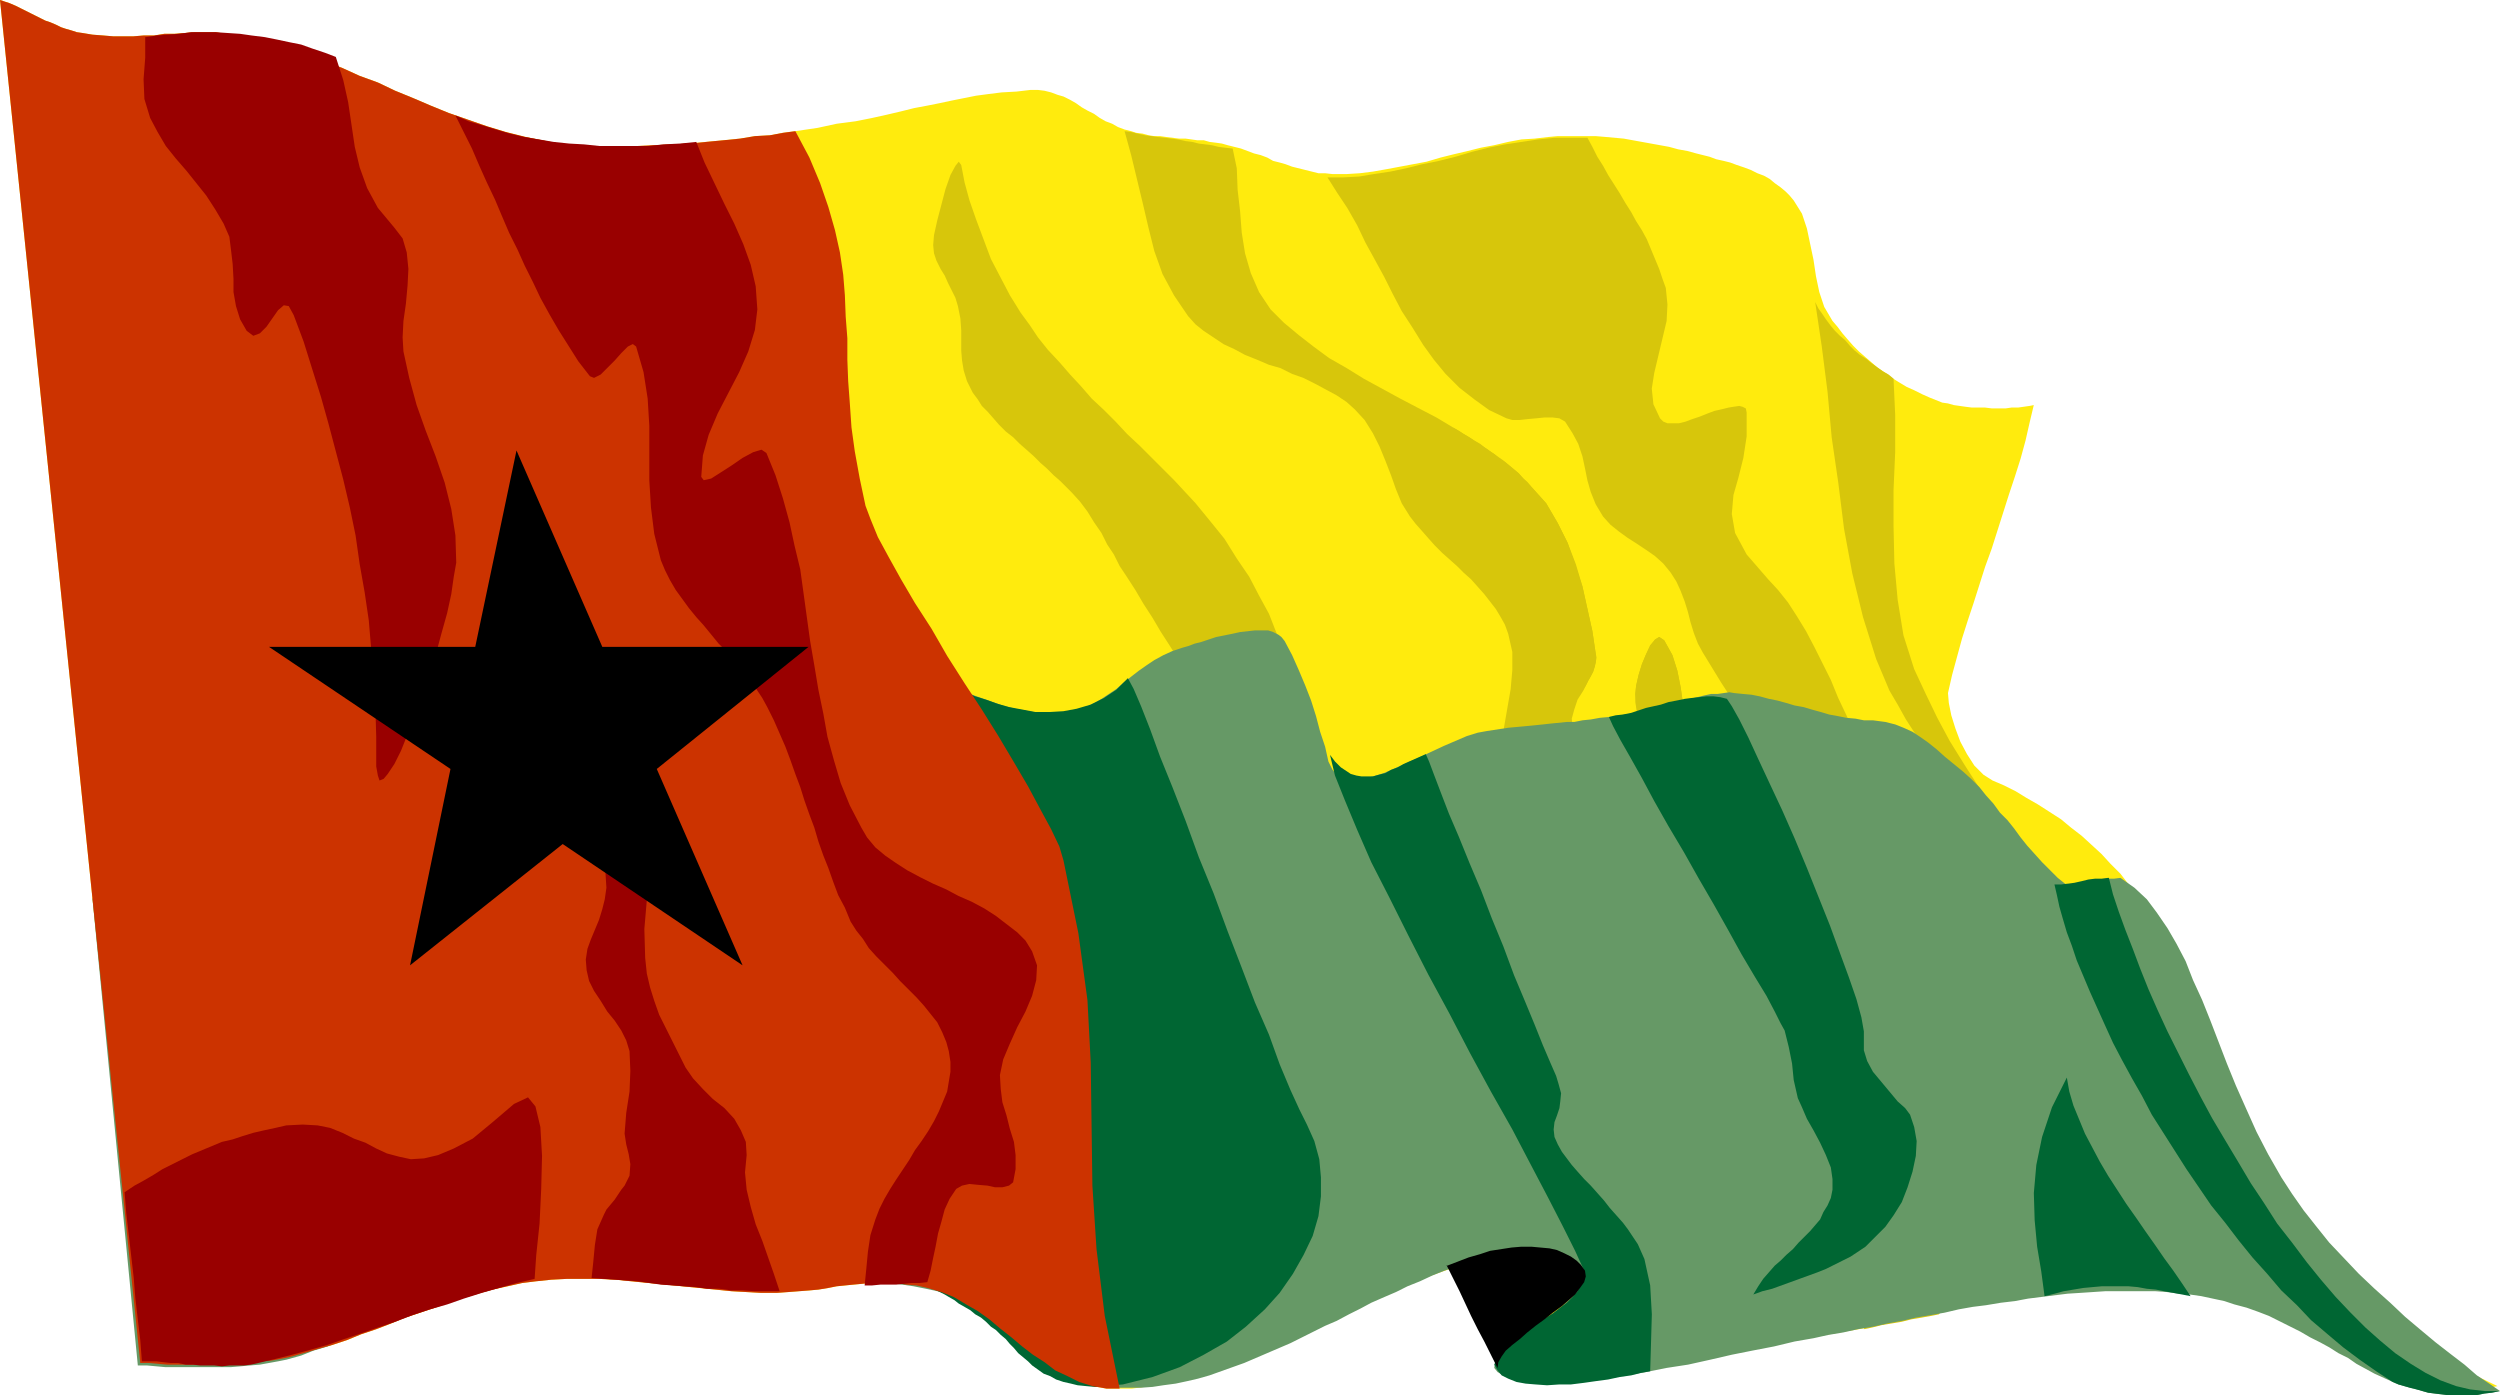 <?xml version="1.0" encoding="UTF-8" standalone="no"?>
<svg
   version="1.0"
   width="129.553mm"
   height="72.3mm"
   id="svg21"
   sodipodi:docname="Guinea-Bissau 2.wmf"
   xmlns:inkscape="http://www.inkscape.org/namespaces/inkscape"
   xmlns:sodipodi="http://sodipodi.sourceforge.net/DTD/sodipodi-0.dtd"
   xmlns="http://www.w3.org/2000/svg"
   xmlns:svg="http://www.w3.org/2000/svg">
  <sodipodi:namedview
     id="namedview21"
     pagecolor="#ffffff"
     bordercolor="#000000"
     borderopacity="0.25"
     inkscape:showpageshadow="2"
     inkscape:pageopacity="0.0"
     inkscape:pagecheckerboard="0"
     inkscape:deskcolor="#d1d1d1"
     inkscape:document-units="mm" />
  <defs
     id="defs1">
    <pattern
       id="WMFhbasepattern"
       patternUnits="userSpaceOnUse"
       width="6"
       height="6"
       x="0"
       y="0" />
  </defs>
  <path
     style="fill:#ffeb0d;fill-opacity:1;fill-rule:evenodd;stroke:none"
     d="m 437.451,219.772 2.424,3.878 2.424,3.878 2.262,4.04 2.586,3.717 2.747,3.555 2.586,3.555 2.909,3.555 3.07,3.07 3.07,3.394 3.232,3.07 3.555,2.909 3.717,2.909 3.878,2.747 4.202,2.586 4.363,2.586 4.686,2.262 -1.616,0.323 -1.454,0.162 -1.454,0.162 h -1.454 -1.454 -1.293 -1.454 l -1.293,-0.162 -1.293,-0.162 -1.293,-0.162 -1.131,-0.323 -1.131,-0.162 -1.293,-0.323 -1.131,-0.323 -1.131,-0.485 -1.131,-0.485 -1.778,-0.646 -1.939,-0.97 -1.939,-0.97 -1.939,-1.131 -1.939,-1.131 -2.101,-0.97 -2.101,-1.293 -2.101,-1.293 -2.262,-1.131 -2.101,-1.131 -2.424,-1.293 -2.101,-0.97 -2.262,-0.97 -2.586,-0.97 -2.262,-0.97 -2.424,-0.646 -2.101,-0.646 -2.101,-0.485 -2.101,-0.162 -2.101,-0.323 -2.262,-0.162 -2.262,-0.323 h -2.101 -2.262 l -2.262,0.162 -2.262,0.162 -2.262,0.323 -2.262,0.162 -2.424,0.323 -2.262,0.323 -2.424,0.485 -2.586,0.485 -2.262,0.323 -2.424,0.646 -2.586,0.485 -2.586,0.485 -2.586,0.485 -2.424,0.646 -2.747,0.646 -2.586,0.485 -2.747,0.485 -2.586,0.646 -2.747,0.485 -2.747,0.646 -2.747,0.485 -2.909,0.485 -2.747,0.485 -3.07,0.485 -4.363,0.646 -4.202,0.808 -4.04,0.646 -3.878,0.97 -3.878,0.646 -3.555,0.808 -3.394,0.646 -3.394,0.808 -3.07,0.323 -3.232,0.485 -2.909,0.323 -2.909,0.162 h -2.747 l -2.586,-0.323 -2.586,-0.485 -2.586,-0.646 -1.131,-0.646 -0.646,-0.646 v -0.97 l 0.485,-0.808 0.97,-0.97 1.293,-1.131 1.616,-0.97 1.778,-1.293 1.616,-1.131 1.939,-1.293 1.616,-1.293 1.616,-1.131 1.293,-1.293 0.97,-1.131 0.485,-1.293 v -1.131 l -0.485,-0.97 -0.808,-0.808 -0.97,-0.808 -1.293,-0.485 -1.616,-0.485 -1.616,-0.485 -1.778,-0.162 -1.939,-0.323 h -1.939 l -2.101,-0.162 -1.939,0.162 h -1.939 l -1.939,0.162 -1.778,0.162 -1.454,0.162 -1.454,0.323 -2.424,0.646 -2.262,0.485 -2.262,0.646 -2.262,0.808 -2.262,0.808 -2.262,0.808 -2.262,0.97 -2.101,0.97 -2.262,0.97 -2.262,0.97 -2.101,0.97 -2.262,1.131 -2.101,0.97 -2.262,1.131 -2.101,0.97 -2.101,1.131 -2.262,1.131 -2.262,0.97 -1.939,0.97 -2.262,0.97 -2.262,0.808 -2.101,0.97 -2.262,0.808 -2.262,0.808 -2.262,0.808 -2.101,0.646 -2.262,0.485 -2.424,0.485 -2.262,0.323 -2.262,0.323 -2.424,0.323 h -2.424 -2.586 l -2.747,-0.485 -2.586,-0.808 -2.262,-1.131 -2.424,-1.131 -2.101,-1.616 -2.262,-1.454 -2.101,-1.616 -2.101,-1.778 -2.262,-1.778 -2.101,-1.778 -2.262,-1.616 -2.262,-1.293 -2.424,-1.454 -2.424,-0.97 -2.747,-0.808 -2.101,-0.485 -2.101,-0.162 -1.778,-0.323 -1.778,-0.162 h -1.778 l -1.778,0.162 -1.454,0.162 -1.778,0.162 -1.616,0.162 -1.616,0.162 -1.616,0.323 -1.939,0.323 -1.778,0.162 -2.101,0.162 -2.101,0.162 -2.262,0.162 h -2.909 l -2.909,-0.162 -2.909,-0.162 -3.232,-0.323 -3.232,-0.323 -3.232,-0.323 -3.232,-0.323 -3.394,-0.323 -3.232,-0.323 -3.232,-0.323 -3.232,-0.162 h -3.232 -3.07 l -3.07,0.162 -3.07,0.323 -2.586,0.323 -2.909,0.646 -2.909,0.646 -2.909,0.808 -2.747,0.808 -2.909,0.97 -2.747,0.97 -2.909,0.97 -2.909,0.97 -2.747,1.131 -2.909,1.131 -2.909,0.97 -2.747,1.131 -2.909,0.97 -2.909,0.808 -2.747,0.808 -2.909,0.808 -1.616,0.323 -1.778,0.323 -1.939,0.162 -1.778,0.323 -1.778,0.162 -1.778,0.162 h -1.939 -1.778 -1.939 -1.778 -1.939 -1.778 -1.939 l -1.778,-0.162 -1.778,-0.162 H 27.472 L 0,0 0.97,0.323 1.939,0.646 3.07,1.131 4.04,1.616 5.01,2.101 5.979,2.586 6.949,3.07 7.918,3.555 8.888,4.04 9.858,4.363 l 1.131,0.485 0.97,0.485 0.97,0.323 1.131,0.323 0.97,0.323 1.131,0.162 1.939,0.323 2.101,0.162 1.939,0.162 h 2.101 1.939 l 1.939,-0.162 h 2.101 l 1.939,-0.323 h 1.939 L 36.198,6.464 38.138,6.302 h 1.939 2.101 l 1.939,0.323 2.101,0.323 1.939,0.323 4.04,0.97 3.717,1.131 3.717,1.293 3.717,1.293 3.555,1.293 3.555,1.616 3.555,1.293 3.394,1.616 3.555,1.454 3.394,1.454 3.555,1.454 3.717,1.293 3.717,1.293 3.717,1.131 3.878,0.97 4.04,0.808 2.424,0.485 2.909,0.162 2.747,0.323 h 3.232 3.232 3.232 l 3.555,-0.162 3.394,-0.162 3.394,-0.162 3.232,-0.323 3.394,-0.323 3.232,-0.323 2.909,-0.485 2.909,-0.162 2.586,-0.485 2.424,-0.323 4.363,-0.646 3.717,-0.808 3.717,-0.485 3.232,-0.646 2.909,-0.646 2.747,-0.646 2.586,-0.646 2.586,-0.485 2.424,-0.485 2.262,-0.485 2.424,-0.485 2.424,-0.485 2.424,-0.323 2.586,-0.323 2.909,-0.162 2.747,-0.323 h 1.454 l 1.293,0.162 1.293,0.323 1.293,0.485 1.131,0.323 1.293,0.646 1.131,0.646 1.131,0.808 1.131,0.646 1.293,0.646 1.131,0.808 1.131,0.646 1.293,0.485 1.131,0.646 1.293,0.485 1.293,0.323 0.97,0.323 1.293,0.162 1.131,0.323 1.131,0.162 h 1.131 l 1.131,0.162 1.293,0.162 1.293,0.162 h 1.293 l 1.131,0.162 1.131,0.162 h 1.293 l 1.131,0.323 1.293,0.162 1.131,0.162 1.131,0.323 1.293,0.323 1.293,0.323 1.293,0.485 1.293,0.485 1.293,0.323 1.293,0.485 1.131,0.646 1.293,0.323 1.131,0.323 1.293,0.485 1.293,0.323 1.293,0.323 1.293,0.323 1.293,0.323 h 1.293 l 1.454,0.162 h 2.747 l 2.586,-0.162 2.586,-0.323 2.747,-0.485 2.586,-0.485 2.586,-0.485 2.586,-0.485 2.747,-0.808 2.586,-0.646 2.747,-0.646 2.586,-0.646 2.586,-0.485 2.747,-0.646 2.586,-0.485 2.586,-0.162 2.747,-0.323 1.778,-0.162 h 1.939 1.939 1.778 1.778 l 1.939,0.162 1.778,0.162 1.778,0.162 1.778,0.323 1.778,0.323 1.778,0.323 1.778,0.323 1.778,0.323 1.778,0.485 1.778,0.323 1.778,0.485 1.293,0.323 1.293,0.323 1.293,0.485 1.454,0.323 1.293,0.323 1.293,0.485 1.454,0.485 1.293,0.485 1.293,0.646 1.293,0.485 1.131,0.646 0.97,0.808 1.131,0.808 0.97,0.808 0.808,0.808 0.808,0.97 1.616,2.586 0.97,2.909 0.646,3.07 0.646,3.07 0.485,3.232 0.646,3.07 0.97,2.909 1.616,2.747 0.97,1.131 0.97,1.293 0.97,1.131 1.131,1.293 1.131,1.131 1.293,1.131 1.131,0.97 1.293,1.131 1.454,0.97 1.293,0.97 1.293,0.808 1.616,0.97 1.454,0.646 1.616,0.808 1.454,0.646 1.616,0.646 0.808,0.323 1.131,0.162 1.131,0.323 1.131,0.162 1.131,0.162 1.293,0.162 h 1.454 1.131 l 1.293,0.162 h 1.454 1.293 l 1.131,-0.162 h 1.293 l 1.131,-0.162 1.131,-0.162 0.808,-0.162 -0.808,3.394 -0.808,3.555 -0.97,3.555 -1.131,3.555 -1.131,3.394 -1.131,3.555 -1.131,3.555 -1.131,3.555 -1.293,3.555 -1.131,3.555 -1.131,3.555 -1.131,3.394 -1.131,3.555 -0.97,3.555 -0.97,3.555 -0.808,3.555 0.162,1.939 0.485,2.424 0.808,2.586 0.97,2.586 1.293,2.424 1.454,2.262 1.778,1.778 1.778,1.131 2.262,0.97 2.262,1.131 2.101,1.293 2.262,1.293 2.262,1.454 2.262,1.454 1.939,1.616 2.101,1.616 1.939,1.778 1.939,1.778 1.778,1.939 1.939,1.939 1.616,2.101 1.616,2.101 1.616,2.262 1.454,2.262 1.293,2.262 1.131,2.101 1.293,2.424 0.97,2.424 1.131,2.586 0.97,2.586 0.97,2.586 0.97,2.586 0.97,2.747 0.808,2.586 0.97,2.586 0.808,2.586 0.808,2.586 1.131,2.424 0.808,2.424 z"
     id="path1" />
  <path
     style="fill:#d7c60b;fill-opacity:1;fill-rule:evenodd;stroke:none"
     d="m 220.261,25.694 1.293,0.162 1.293,0.323 1.454,0.323 1.293,0.162 1.131,0.162 1.454,0.162 1.293,0.162 1.293,0.162 1.454,0.323 1.293,0.162 1.293,0.323 1.293,0.162 1.293,0.162 1.293,0.323 1.293,0.162 1.454,0.162 0.808,3.878 0.162,4.202 0.485,4.202 0.323,4.202 0.646,4.04 1.131,3.878 1.616,3.717 2.262,3.394 2.586,2.586 2.909,2.424 2.909,2.262 3.07,2.262 3.394,1.939 3.394,2.101 3.555,1.939 3.555,1.939 3.394,1.778 3.717,1.939 3.232,1.939 3.394,2.101 3.232,2.101 3.232,2.262 2.909,2.424 2.586,2.747 2.909,3.232 2.262,3.878 1.939,3.878 1.454,4.202 1.454,4.363 0.97,4.363 0.97,4.363 0.646,4.363 v 1.778 l -0.485,1.778 -0.97,1.778 -0.97,1.939 -1.131,1.778 -0.646,1.939 -0.485,1.778 0.162,1.778 0.485,1.293 0.646,1.616 0.646,1.778 0.646,1.778 0.646,1.778 0.97,1.778 0.808,1.778 0.97,1.616 1.131,1.616 0.97,1.293 1.131,0.97 1.131,0.808 1.293,0.646 1.454,0.162 1.454,-0.162 1.293,-0.646 2.586,-1.939 0.485,-2.586 -0.323,-3.07 -1.293,-3.394 -1.616,-3.555 -1.616,-3.394 -1.293,-3.555 -0.323,-3.232 0.162,-1.616 0.485,-2.101 0.646,-2.101 0.808,-1.939 0.808,-1.778 0.97,-1.131 0.808,-0.485 0.97,0.646 1.616,2.909 0.97,3.07 0.646,3.232 0.485,3.394 0.323,3.555 0.162,3.394 0.646,3.394 0.808,3.232 0.97,2.101 1.131,2.101 1.293,1.939 1.454,2.101 1.454,1.778 1.454,2.101 1.131,2.101 0.97,2.101 0.646,2.101 0.485,2.101 0.162,2.101 0.323,2.101 0.162,2.262 0.323,2.101 0.323,2.262 0.485,2.101 1.454,4.04 1.454,4.04 1.616,4.202 1.778,4.04 1.778,4.04 1.778,4.04 1.454,4.04 1.454,4.202 0.646,1.939 0.646,1.939 0.646,1.939 0.646,1.939 0.485,1.939 0.162,2.101 v 1.939 l -0.323,1.939 -0.97,2.586 -1.131,2.747 -1.778,2.262 -1.616,2.424 -1.939,2.424 -1.778,2.424 -1.778,2.262 -1.778,2.586 0.97,-3.07 1.778,-3.232 1.939,-3.394 1.778,-3.555 1.293,-2.909 0.485,-2.747 -0.646,-2.101 -2.262,-1.131 -2.747,-0.162 -2.424,1.293 -1.778,2.262 -1.778,3.07 -1.454,3.394 -1.454,3.555 -1.616,3.394 -1.778,2.747 -1.939,1.293 -1.778,1.131 -1.939,1.293 -1.778,1.131 -1.939,1.131 -1.778,1.293 -1.939,1.293 -1.778,1.293 1.131,-1.939 1.131,-1.939 1.293,-1.778 1.131,-1.939 1.131,-1.778 1.293,-1.939 1.131,-1.778 1.131,-1.939 1.293,-1.778 1.131,-1.939 0.97,-1.778 1.131,-1.939 1.131,-1.939 0.97,-1.778 0.808,-2.101 0.97,-1.778 1.131,-2.909 1.131,-3.07 1.131,-2.909 0.808,-3.07 0.646,-2.909 0.485,-2.909 0.323,-2.909 -0.162,-2.909 -0.323,-2.424 -0.646,-2.747 -0.808,-2.747 -1.131,-2.747 -1.454,-2.262 -1.293,-1.454 -1.454,-0.323 -1.454,0.808 -2.747,4.202 -1.778,4.686 -0.808,5.01 -0.162,5.01 -0.162,5.171 v 5.333 l -0.485,5.171 -0.97,4.686 -1.131,2.586 -1.293,2.424 -1.616,2.262 -1.778,2.101 -1.454,2.424 -1.778,2.262 -1.131,2.424 -0.97,2.586 -0.323,-2.909 0.485,-3.07 0.97,-3.232 1.293,-3.232 1.131,-3.394 0.97,-3.07 0.485,-3.232 -0.323,-2.747 -0.485,-1.778 -0.808,-1.616 -0.97,-1.778 -0.97,-1.616 -1.293,-1.616 -1.293,-1.616 -1.454,-1.616 -1.293,-1.616 -1.293,-1.454 -1.454,-1.616 -1.293,-1.616 -1.131,-1.454 -1.131,-1.616 -0.97,-1.778 -0.808,-1.778 -0.485,-1.616 -1.616,-5.817 -1.778,-5.817 -1.939,-5.656 -1.778,-5.979 -1.616,-5.656 -1.616,-5.817 -1.454,-5.817 -0.97,-5.979 -0.323,-3.555 0.323,-3.878 0.646,-3.717 0.646,-3.717 0.646,-3.717 0.323,-3.717 v -3.555 l -0.808,-3.555 -0.646,-1.778 -0.808,-1.454 -0.97,-1.616 -1.131,-1.454 -1.131,-1.454 -1.293,-1.454 -1.293,-1.454 -1.454,-1.293 -1.293,-1.293 -1.454,-1.293 -1.454,-1.293 -1.454,-1.454 -1.293,-1.454 -1.131,-1.293 -1.293,-1.454 -1.131,-1.454 -1.616,-2.586 -1.131,-2.747 -0.97,-2.747 -1.131,-2.909 -1.131,-2.747 -1.293,-2.586 -1.616,-2.586 -1.939,-2.101 -1.616,-1.454 -1.939,-1.293 -2.101,-1.131 -2.101,-1.131 -2.262,-1.131 -2.262,-0.808 -2.262,-1.131 -2.262,-0.646 -2.262,-0.97 -2.424,-0.97 -2.101,-1.131 -2.101,-0.97 -1.939,-1.293 -1.939,-1.293 -1.616,-1.293 -1.454,-1.616 -2.747,-4.04 -2.262,-4.202 -1.616,-4.525 -1.131,-4.525 -1.131,-4.848 -1.131,-4.686 -1.131,-4.686 z"
     id="path2" />
  <path
     style="fill:#d7c60b;fill-opacity:1;fill-rule:evenodd;stroke:none"
     d="m 300.576,266.474 -10.989,-19.553 1.454,-0.323 1.616,-0.323 1.778,-0.323 1.778,-0.162 1.778,-0.323 1.939,-0.162 1.939,-0.162 h 1.778 1.939 l 1.616,0.323 1.778,0.162 1.616,0.323 1.454,0.485 1.293,0.808 1.131,0.646 0.97,0.808 0.808,1.454 0.323,1.131 -0.323,1.131 -0.646,1.293 -0.97,1.131 -1.293,0.97 -1.616,1.131 -1.616,0.97 -1.778,1.131 -1.778,0.97 -1.616,0.97 -1.454,1.131 -1.293,0.97 -0.808,1.131 -0.646,1.131 z"
     id="path3" />
  <path
     style="fill:#d7c60b;fill-opacity:1;fill-rule:evenodd;stroke:none"
     d="m 188.264,32.319 -0.485,-0.646 -0.646,0.808 -0.97,1.778 -0.97,2.747 -0.808,3.07 -0.808,3.07 -0.646,2.909 -0.162,1.939 0.162,1.616 0.485,1.454 0.808,1.616 0.808,1.293 0.646,1.454 0.808,1.616 0.646,1.293 0.485,1.616 0.485,2.424 0.162,2.262 v 1.939 2.101 l 0.162,1.939 0.323,1.939 0.646,2.101 1.131,2.262 0.97,1.293 0.808,1.293 1.131,1.131 1.131,1.293 1.131,1.293 1.293,1.293 1.454,1.131 1.293,1.293 1.293,1.131 1.454,1.293 1.293,1.293 1.293,1.131 1.293,1.293 1.293,1.131 1.131,1.131 1.131,1.131 1.616,1.778 1.454,1.939 1.293,2.101 1.454,2.101 1.131,2.262 1.293,1.939 1.131,2.262 1.293,1.939 1.778,2.747 1.616,2.747 1.778,2.747 1.616,2.747 1.778,2.747 1.616,2.586 1.939,2.747 1.778,2.747 1.131,1.293 1.454,0.97 1.454,1.131 1.616,1.131 1.454,1.131 1.131,1.293 0.97,1.293 0.485,1.454 0.162,4.525 -0.323,4.202 -0.808,4.525 -0.97,4.363 -0.646,4.525 -0.485,4.202 0.162,4.363 0.97,4.04 0.97,2.262 1.131,2.424 1.454,1.939 1.616,2.262 1.616,1.939 1.778,1.939 1.939,1.778 1.939,1.939 1.939,1.939 1.778,1.939 1.939,1.939 1.939,1.939 1.616,2.101 1.454,2.101 1.454,2.101 1.131,2.262 1.939,4.848 1.293,4.848 0.808,4.848 0.808,5.01 0.323,5.01 0.323,5.01 0.485,5.171 0.646,5.171 2.424,-1.131 2.424,-0.808 2.424,-0.97 2.424,-0.97 2.424,-0.646 2.586,-0.808 2.262,-0.646 2.586,-0.646 2.424,-0.162 2.586,-0.162 h 2.586 l 2.424,0.162 2.747,0.485 2.586,0.808 2.747,0.97 2.747,1.293 -1.616,-2.101 -1.454,-2.101 -1.454,-1.939 -1.616,-2.101 -1.616,-1.939 -1.454,-1.939 -1.616,-1.939 -1.454,-1.778 -1.616,-2.101 -1.454,-1.778 -1.454,-2.101 -1.454,-1.939 -1.293,-1.939 -1.454,-2.101 -1.293,-2.101 -1.293,-2.101 -1.939,-3.717 -1.939,-3.878 -1.778,-3.878 -1.778,-3.878 -1.778,-3.878 -1.454,-3.878 -1.616,-3.878 -1.454,-4.04 -1.131,-2.747 -1.131,-2.747 -1.131,-2.586 -1.131,-2.424 -1.131,-2.586 -1.293,-2.424 -1.131,-2.262 -1.293,-2.424 -1.293,-2.262 -1.131,-2.424 -1.454,-2.424 -1.293,-2.586 -1.293,-2.586 -1.454,-2.586 -1.454,-2.747 -1.454,-2.909 -0.323,-0.808 -0.485,-1.293 -0.646,-1.778 -0.646,-2.262 -0.808,-2.424 -0.808,-2.747 -1.131,-3.07 -1.293,-3.07 -1.293,-3.394 -1.454,-3.717 -1.939,-3.555 -1.939,-3.717 -2.424,-3.555 -2.424,-3.878 -2.747,-3.394 -2.909,-3.555 -2.101,-2.262 -2.101,-2.262 -2.262,-2.262 -2.262,-2.262 -2.262,-2.262 -2.424,-2.262 -2.262,-2.424 -2.262,-2.262 -2.424,-2.262 -2.101,-2.424 -2.101,-2.262 -2.101,-2.424 -2.262,-2.424 -1.939,-2.424 -1.616,-2.424 -1.778,-2.424 -2.101,-3.394 -1.778,-3.394 -1.939,-3.717 -1.454,-3.878 -1.454,-3.878 -1.293,-3.717 -0.97,-3.555 z"
     id="path4" />
  <path
     style="fill:#d7c60b;fill-opacity:1;fill-rule:evenodd;stroke:none"
     d="m 284.577,83.707 1.131,0.646 0.97,0.646 1.131,0.646 0.97,0.646 1.131,0.646 0.808,0.646 1.131,0.808 0.97,0.646 0.808,0.808 1.131,0.646 0.808,0.646 0.97,0.808 0.97,0.808 0.808,0.97 0.808,0.646 0.808,0.97 2.909,3.232 2.262,3.878 1.939,3.878 1.616,4.202 1.293,4.363 0.97,4.363 0.97,4.363 0.646,4.363 0.162,0.808 -0.162,0.97 -0.162,0.808 -0.323,0.97 -0.485,0.97 -0.485,0.808 -0.485,0.97 -0.646,0.97 -1.454,-3.717 -1.293,-3.555 -1.293,-3.555 -1.131,-3.394 -1.293,-3.394 -0.97,-3.232 -1.131,-3.07 -1.293,-3.394 -1.293,-3.07 -1.293,-3.07 -1.616,-3.07 -1.778,-2.909 -1.939,-3.232 -2.262,-2.909 -2.424,-2.909 -2.909,-3.07 z"
     id="path5" />
  <path
     style="fill:#d7c60b;fill-opacity:1;fill-rule:evenodd;stroke:none"
     d="m 317.382,160.628 2.747,0.485 h 1.939 l 1.454,-0.646 0.97,-0.808 0.485,-1.293 0.162,-1.616 -0.162,-1.939 -0.485,-1.939 -0.485,-2.101 -0.646,-2.262 -0.808,-2.424 -0.808,-2.262 -0.646,-2.262 -0.485,-2.101 -0.323,-1.939 v -1.616 l 0.162,-1.616 0.485,-2.101 0.646,-2.101 0.808,-1.939 0.808,-1.616 0.97,-1.293 0.808,-0.485 0.97,0.646 1.616,2.909 0.97,3.07 0.646,3.232 0.485,3.394 0.323,3.555 0.162,3.394 0.646,3.394 0.808,3.232 0.97,2.101 1.131,2.101 1.293,1.939 1.454,2.101 1.454,1.778 1.454,2.101 1.131,2.101 0.97,2.101 0.646,2.101 0.485,2.101 0.162,2.101 0.323,2.101 0.162,2.262 0.323,2.101 0.323,2.262 0.485,2.101 1.454,4.04 1.454,4.04 1.616,4.202 1.778,4.04 1.778,4.04 1.778,4.04 1.454,4.04 1.454,4.202 0.646,1.939 0.646,1.939 0.646,1.939 0.646,1.939 0.485,1.939 0.162,2.101 v 1.939 l -0.323,1.939 -0.323,1.131 -0.485,1.293 -0.485,1.131 -0.646,0.97 -0.646,1.131 -0.646,0.97 -0.646,1.131 -0.808,0.97 -0.808,-4.202 0.485,-1.293 0.323,-0.97 v -1.293 -0.97 l -0.162,-0.808 -0.646,-0.646 -0.808,-0.646 -1.131,-0.323 -7.11,-13.251 0.485,-2.909 0.162,-2.586 v -2.747 l -0.162,-2.747 -0.323,-2.424 -0.646,-2.586 -0.97,-2.909 -0.97,-2.586 -1.454,-2.262 -1.454,-1.616 -1.293,-0.323 -1.454,0.808 -0.485,0.808 -0.646,0.646 -0.646,0.808 -0.323,0.808 -0.646,0.808 -0.485,0.808 -0.323,0.808 -0.323,0.97 -1.293,-2.424 -1.131,-2.262 -1.293,-2.262 -1.293,-2.262 -1.131,-2.262 -0.97,-2.424 -1.131,-2.262 -1.131,-2.424 -0.808,-2.424 -0.97,-2.262 -0.808,-2.424 -0.97,-2.424 -0.808,-2.586 -0.808,-2.586 -0.808,-2.586 z"
     id="path6" />
  <path
     style="fill:#d7c60b;fill-opacity:1;fill-rule:evenodd;stroke:none"
     d="m 260.014,34.743 h 3.07 l 3.07,-0.162 2.909,-0.485 3.232,-0.485 3.07,-0.646 3.232,-0.808 3.232,-0.646 3.232,-0.808 3.232,-0.97 3.232,-0.808 3.232,-0.646 3.232,-0.485 3.232,-0.485 3.232,-0.323 h 3.232 3.232 l 0.97,1.778 0.97,1.939 1.131,1.778 0.97,1.778 1.131,1.778 1.131,1.778 1.131,1.939 1.131,1.778 0.97,1.778 1.131,1.778 0.97,1.778 0.808,1.939 0.808,1.939 0.808,1.939 0.646,1.939 0.646,1.778 0.323,3.232 -0.162,3.232 -0.808,3.394 -0.808,3.394 -0.808,3.394 -0.485,3.07 0.323,3.07 1.293,2.747 0.646,0.646 0.808,0.323 h 0.97 1.293 l 1.293,-0.323 1.293,-0.485 1.454,-0.485 1.616,-0.646 1.293,-0.485 1.454,-0.323 1.293,-0.323 0.97,-0.162 1.131,-0.162 0.646,0.162 0.646,0.323 0.162,0.808 v 4.686 l -0.646,4.202 -0.97,3.878 -0.97,3.394 -0.323,3.717 0.646,3.717 2.262,4.202 4.202,4.848 1.939,2.101 1.939,2.424 1.778,2.747 1.778,2.909 1.616,3.07 1.616,3.232 1.616,3.232 1.454,3.555 1.616,3.394 1.454,3.394 1.293,3.232 1.454,3.232 1.454,3.07 1.293,3.07 1.454,2.747 1.454,2.586 1.293,2.101 1.616,2.262 1.454,2.101 1.616,2.262 1.454,2.101 1.454,2.262 1.616,2.101 1.454,2.101 1.616,2.262 1.454,2.262 1.293,2.101 1.131,2.424 1.293,2.262 1.131,2.262 0.97,2.424 0.808,2.586 1.131,4.686 0.97,4.848 0.485,4.848 0.323,5.01 -0.162,5.01 -0.323,5.01 -0.808,5.01 -1.131,4.848 -0.97,3.07 -1.293,2.747 -1.616,2.586 -1.778,2.424 -1.939,2.424 -2.101,2.586 -2.101,2.424 -2.101,2.586 -1.616,0.323 -1.778,0.323 -1.939,0.323 -1.939,0.485 -1.939,0.323 -1.939,0.323 -1.939,0.485 -1.616,0.323 2.101,-4.848 2.262,-4.686 2.262,-4.202 2.101,-4.363 1.939,-4.202 1.778,-4.363 1.293,-4.686 0.646,-5.01 -0.162,-2.262 -0.97,-2.424 -1.293,-2.424 -1.778,-2.101 -1.939,-2.101 -1.616,-2.262 -1.616,-2.262 -0.97,-2.262 -0.97,-3.878 -0.485,-4.202 -0.162,-4.363 v -4.525 l -0.162,-4.525 -0.323,-4.363 -0.808,-4.04 -1.293,-3.555 -1.616,-3.07 -1.616,-2.747 -1.778,-2.909 -1.939,-2.909 -2.101,-2.586 -2.101,-2.909 -2.101,-2.747 -2.101,-2.586 -2.262,-2.586 -2.101,-2.747 -2.101,-2.747 -2.101,-2.747 -2.101,-2.747 -1.778,-2.747 -1.778,-2.909 -1.778,-2.909 -0.97,-1.778 -0.808,-2.101 -0.646,-2.101 -0.485,-1.939 -0.646,-2.101 -0.808,-2.101 -0.808,-1.778 -1.131,-1.778 -1.454,-1.778 -1.616,-1.454 -1.616,-1.131 -1.939,-1.293 -1.778,-1.131 -1.778,-1.293 -1.616,-1.293 -1.454,-1.616 -1.454,-2.424 -0.97,-2.424 -0.646,-2.262 -0.485,-2.424 -0.485,-2.262 -0.808,-2.424 -1.131,-2.101 -1.454,-2.262 -1.131,-0.646 -1.293,-0.162 h -1.616 l -1.616,0.162 -1.778,0.162 -1.454,0.162 h -1.454 l -1.131,-0.323 -3.394,-1.616 -2.909,-2.101 -2.909,-2.262 -2.747,-2.747 -2.262,-2.747 -2.101,-2.909 -2.101,-3.394 -2.101,-3.232 -1.778,-3.394 -1.616,-3.232 -1.939,-3.555 -1.778,-3.232 -1.616,-3.394 -1.939,-3.394 -1.939,-2.909 -1.939,-3.07 z"
     id="path7" />
  <path
     style="fill:#d7c60b;fill-opacity:1;fill-rule:evenodd;stroke:none"
     d="m 355.52,59.145 1.293,8.726 1.131,8.888 0.808,8.888 1.293,8.888 1.131,9.049 1.616,8.726 2.101,8.565 2.586,8.241 1.293,3.07 1.293,3.07 1.616,2.747 1.616,2.909 1.778,2.747 1.939,2.747 2.101,2.747 1.939,2.586 2.101,2.747 2.262,2.586 2.101,2.586 2.101,2.586 2.101,2.747 2.101,2.747 1.939,2.586 1.939,2.747 1.939,2.909 1.939,2.747 2.101,2.747 1.778,2.586 2.101,2.424 1.778,2.586 1.939,2.424 1.939,2.262 1.778,2.586 1.778,2.424 1.778,2.424 1.616,2.747 1.616,2.747 1.616,2.909 1.454,2.909 1.454,3.232 0.97,2.101 1.131,2.101 1.454,2.424 1.616,2.424 1.939,2.747 2.262,2.747 1.939,2.586 2.262,2.747 2.424,2.747 2.101,2.586 2.424,2.586 2.101,2.424 2.262,2.262 1.939,2.262 1.939,1.939 1.778,1.939 -2.101,-3.07 -2.101,-3.07 -1.939,-3.232 -2.101,-3.394 -2.101,-3.232 -2.101,-3.394 -2.262,-3.394 -2.262,-3.555 -2.101,-3.555 -2.101,-3.232 -2.262,-3.394 -2.101,-3.394 -2.262,-3.232 -2.101,-3.232 -1.939,-3.07 -2.101,-2.909 -2.909,-4.363 -3.232,-4.525 -3.232,-4.202 -3.232,-4.363 -3.394,-4.363 -3.232,-4.202 -3.394,-4.363 -3.394,-4.202 -3.07,-4.363 -3.232,-4.363 -2.909,-4.363 -2.909,-4.525 -2.909,-4.686 -2.424,-4.525 -2.262,-4.686 -2.262,-4.848 -2.101,-6.625 -1.131,-6.949 -0.646,-7.11 -0.162,-7.272 v -7.11 l 0.323,-7.433 v -7.272 l -0.323,-7.11 -0.97,-0.808 -1.131,-0.646 -1.131,-0.808 -1.131,-0.808 -0.97,-0.808 -1.293,-0.808 -0.97,-0.808 -0.97,-0.97 -0.97,-1.131 -0.97,-0.808 -0.97,-0.97 -0.808,-0.97 -0.97,-1.293 -0.646,-0.97 -0.808,-1.131 -0.646,-1.293 z"
     id="path8" />
  <path
     style="fill:#669966;fill-opacity:1;fill-rule:evenodd;stroke:none"
     d="m 415.312,171.939 -1.293,0.162 h -1.293 l -1.293,0.162 -1.454,0.323 -1.293,0.323 -1.293,0.162 -1.293,0.162 h -1.454 l -1.616,-1.293 -1.616,-1.616 -1.454,-1.454 -1.454,-1.616 -1.454,-1.616 -1.293,-1.616 -1.293,-1.778 -1.293,-1.616 -1.454,-1.454 -1.293,-1.778 -1.454,-1.616 -1.293,-1.616 -1.616,-1.616 -1.616,-1.454 -1.778,-1.454 -1.778,-1.454 -1.616,-1.454 -1.616,-1.293 -1.616,-1.131 -1.454,-0.97 -1.778,-0.808 -1.616,-0.646 -1.939,-0.485 -2.424,-0.323 h -1.778 l -1.616,-0.323 -1.778,-0.162 -1.616,-0.323 -1.778,-0.323 -1.616,-0.485 -1.778,-0.485 -1.616,-0.485 -1.778,-0.323 -1.616,-0.485 -1.778,-0.485 -1.616,-0.323 -1.778,-0.485 -1.616,-0.323 -1.778,-0.162 -1.616,-0.162 -0.97,-0.162 -1.131,0.162 -1.131,0.162 h -1.293 l -1.454,0.323 -1.293,0.323 -1.454,0.323 -1.454,0.323 -1.454,0.323 -1.454,0.485 -1.454,0.323 -1.293,0.323 -1.131,0.323 -1.293,0.323 -1.131,0.323 -0.97,0.162 -2.101,0.323 -2.101,0.323 -1.778,0.162 -1.778,0.323 -1.616,0.162 -1.616,0.323 h -1.454 l -1.616,0.162 -1.616,0.162 -1.454,0.162 -1.616,0.162 -1.616,0.162 -1.778,0.162 -1.778,0.162 -2.101,0.323 -2.101,0.323 -1.778,0.323 -2.101,0.646 -2.262,0.97 -2.262,0.97 -2.424,1.131 -2.424,1.131 -2.262,0.97 -2.424,1.131 -2.262,0.97 -2.101,0.646 -2.101,0.485 -1.778,0.162 -1.616,-0.162 -1.454,-0.646 -0.97,-1.131 -0.808,-1.616 -0.646,-2.909 -0.97,-2.909 -0.808,-3.07 -0.97,-3.07 -1.131,-2.909 -1.293,-3.07 -1.293,-2.909 -1.454,-2.747 -0.646,-0.808 -0.646,-0.485 -0.97,-0.485 -0.97,-0.323 h -1.293 -1.293 l -1.454,0.162 -1.454,0.162 -1.454,0.323 -1.616,0.323 -1.616,0.323 -1.454,0.485 -1.454,0.485 -1.293,0.323 -1.293,0.485 -1.131,0.323 -1.939,0.646 -1.778,0.808 -1.778,0.97 -1.454,0.97 -1.616,1.131 -1.454,1.131 -1.454,1.131 -1.454,1.293 -1.454,0.97 -1.454,0.97 -1.454,0.808 -1.616,0.808 -1.616,0.646 -1.454,0.485 -1.939,0.162 h -1.939 l -3.232,-0.323 -3.07,-0.485 -3.07,-0.808 -2.747,-0.97 -2.747,-0.97 -2.747,-1.131 -2.586,-1.131 -2.586,-1.454 -2.747,-1.131 -2.747,-1.454 -2.586,-1.293 -2.747,-0.97 -2.747,-1.131 -2.909,-0.97 -2.909,-0.808 -3.232,-0.485 -1.778,1.778 -0.323,5.979 0.485,8.403 0.97,10.019 0.97,9.696 0.485,8.726 -0.485,6.141 -1.939,2.424 -2.262,-0.162 -2.424,-0.162 -2.101,-0.485 -2.101,-0.485 -2.101,-0.323 -2.262,-0.646 -2.101,-0.646 -2.262,-0.646 -1.939,-0.646 -2.101,-0.646 -2.262,-0.485 -2.262,-0.485 -2.101,-0.485 -2.101,-0.323 -2.424,-0.162 -2.262,-0.162 -2.586,0.162 -2.586,0.162 -2.586,0.485 -2.586,0.485 -2.586,0.485 -2.586,0.808 -2.586,0.646 -2.586,0.646 -2.586,0.808 -2.586,0.646 -2.424,0.646 -2.586,0.646 -2.586,0.485 -2.586,0.485 -2.747,0.485 -2.586,0.162 H 80.315 l -2.101,0.162 h -1.939 l -1.939,0.162 h -2.101 -1.939 -2.101 l -1.939,-0.162 h -2.101 l -1.939,-0.162 h -1.939 -2.101 l -2.101,-0.162 h -1.939 l -1.939,-0.162 -2.101,-0.162 -2.101,-0.162 -1.939,-0.162 h -1.939 l -2.101,-0.162 -2.101,-0.162 -1.939,-0.162 -1.939,-0.162 -2.101,-0.162 -1.939,-0.162 -1.939,-0.162 -2.101,-0.162 -1.939,-0.162 -1.939,-0.162 -1.939,-0.162 h -2.101 l -1.939,-0.162 8.888,91.464 h 1.778 l 1.778,0.162 1.778,0.162 h 1.778 1.939 1.939 1.778 1.778 1.939 1.778 l 1.939,-0.162 1.778,-0.162 1.939,-0.162 1.778,-0.323 1.778,-0.323 1.616,-0.323 2.909,-0.808 2.424,-0.97 2.747,-0.808 2.262,-0.97 2.424,-0.97 2.262,-1.293 2.101,-0.97 2.424,-1.131 2.101,-1.131 2.424,-1.293 2.101,-0.97 2.424,-0.97 2.424,-0.808 2.586,-0.808 2.586,-0.808 2.747,-0.646 2.747,-0.485 3.07,-0.162 2.909,-0.323 3.07,-0.162 h 3.07 3.232 3.232 l 3.232,0.162 3.232,0.162 3.394,0.162 2.909,0.162 3.232,0.162 h 3.232 l 2.909,0.162 2.909,0.162 h 2.909 2.424 l 2.586,-0.162 h 2.424 l 2.424,-0.162 h 2.586 2.424 2.424 2.586 l 2.586,0.162 2.424,0.162 h 2.424 l 2.586,0.323 2.424,0.323 2.262,0.323 2.424,0.485 2.262,0.485 2.586,0.646 2.262,0.97 2.101,1.131 1.939,1.131 1.616,1.293 1.778,1.454 1.616,1.454 1.454,1.454 1.616,1.454 1.293,1.454 1.778,1.131 1.778,1.293 2.101,1.131 2.101,0.97 2.101,0.97 2.747,0.485 2.262,0.323 2.262,0.162 h 2.262 2.262 l 2.262,-0.162 2.101,-0.323 2.424,-0.323 2.262,-0.485 2.101,-0.485 2.262,-0.646 2.262,-0.808 2.262,-0.808 2.262,-0.808 2.262,-0.97 2.262,-0.97 2.262,-0.97 2.262,-0.97 2.262,-1.131 2.262,-1.131 2.262,-1.131 2.262,-0.97 2.424,-1.293 2.262,-1.131 2.101,-1.131 2.586,-1.131 2.262,-0.97 2.262,-1.131 2.424,-0.97 2.424,-1.131 2.424,-0.97 2.424,-0.808 2.424,-0.808 1.454,-0.323 1.454,-0.485 1.454,-0.162 1.778,-0.323 1.616,-0.162 1.778,-0.323 h 1.778 1.778 l 1.616,0.162 1.616,0.162 1.454,0.323 1.293,0.485 1.131,0.646 0.808,0.485 0.808,0.97 0.323,0.808 v 1.293 l -0.485,1.293 -1.131,1.454 -1.454,1.454 -1.454,1.293 -1.939,1.454 -1.939,1.454 -2.101,1.616 -1.778,1.454 -1.778,1.293 -1.454,1.131 -0.97,1.293 -0.646,0.97 -0.162,0.97 0.646,0.808 1.131,0.646 2.586,0.646 2.909,0.485 3.394,0.162 h 3.394 l 3.717,-0.323 3.717,-0.323 4.04,-0.646 4.202,-0.646 4.04,-0.808 4.202,-0.646 4.363,-0.97 4.202,-0.97 4.04,-0.808 4.202,-0.808 4.04,-0.97 3.717,-0.646 2.909,-0.646 2.909,-0.485 2.909,-0.646 2.909,-0.485 2.909,-0.646 2.747,-0.485 2.747,-0.646 2.909,-0.485 2.747,-0.485 2.747,-0.646 2.747,-0.485 2.586,-0.323 2.909,-0.485 2.747,-0.323 2.586,-0.485 2.586,-0.323 2.586,-0.323 2.586,-0.323 2.586,-0.162 2.424,-0.162 2.424,-0.162 h 2.586 2.424 2.424 2.262 l 2.262,0.162 2.424,0.323 2.101,0.162 2.262,0.323 2.262,0.485 2.262,0.485 1.939,0.646 2.424,0.646 2.262,0.808 2.101,0.808 2.262,1.131 1.939,0.97 1.939,0.97 1.939,1.131 1.939,0.97 1.778,0.97 1.778,1.131 1.939,0.97 1.616,1.131 1.778,0.97 1.778,0.97 1.778,0.808 1.778,0.808 1.131,0.485 1.131,0.323 1.131,0.323 1.293,0.323 1.131,0.323 1.131,0.323 1.293,0.162 1.293,0.162 1.293,0.162 h 1.293 1.454 1.454 1.293 l 1.616,-0.323 1.454,-0.162 1.616,-0.323 -2.101,-1.454 -2.424,-1.616 -2.424,-2.101 -2.747,-2.101 -2.909,-2.262 -2.909,-2.424 -3.07,-2.586 -2.909,-2.747 -3.07,-2.747 -3.07,-2.909 -2.909,-3.07 -2.909,-3.07 -2.586,-3.232 -2.424,-3.07 -2.262,-3.232 -2.101,-3.232 -2.586,-4.525 -2.262,-4.363 -2.101,-4.686 -1.939,-4.363 -1.778,-4.363 -1.616,-4.202 -1.616,-4.202 -1.616,-4.04 -1.778,-3.878 -1.454,-3.717 -1.778,-3.394 -1.778,-3.07 -2.101,-3.07 -1.939,-2.586 -2.424,-2.262 z"
     id="path9" />
  <path
     style="fill:#006633;fill-opacity:1;fill-rule:evenodd;stroke:none"
     d="m 412.888,171.939 -1.293,0.162 h -1.293 l -1.293,0.162 -1.293,0.323 -1.454,0.323 -1.293,0.162 -1.293,0.162 h -1.293 l 0.485,2.101 0.485,2.262 0.646,2.262 0.808,2.747 0.97,2.586 0.97,2.909 1.293,3.07 1.293,3.07 1.454,3.232 1.454,3.232 1.616,3.555 1.778,3.394 1.939,3.555 1.939,3.394 1.939,3.717 2.262,3.555 2.262,3.555 2.262,3.555 2.424,3.555 2.424,3.555 2.747,3.394 2.586,3.394 2.747,3.394 2.909,3.232 2.747,3.232 3.07,2.909 2.747,2.909 3.232,2.747 3.07,2.586 3.232,2.424 3.232,2.262 3.232,2.101 1.131,0.485 1.131,0.323 1.131,0.323 1.293,0.323 1.131,0.323 1.131,0.323 1.293,0.162 1.293,0.162 1.293,0.162 h 1.293 1.454 1.454 1.293 l 1.616,-0.323 1.454,-0.162 1.616,-0.323 h -2.909 l -2.909,-0.323 -2.747,-0.646 -3.07,-1.131 -2.909,-1.454 -2.909,-1.778 -3.07,-2.101 -2.909,-2.424 -2.909,-2.586 -2.909,-2.909 -2.909,-3.07 -2.909,-3.394 -2.747,-3.394 -2.909,-3.878 -2.909,-3.717 -2.586,-4.04 -2.586,-3.878 -2.586,-4.363 -2.424,-4.04 -2.586,-4.363 -2.262,-4.202 -2.262,-4.363 -2.101,-4.202 -2.101,-4.202 -1.939,-4.202 -1.778,-4.04 -1.616,-4.04 -1.454,-3.878 -1.454,-3.717 -1.293,-3.555 -1.131,-3.394 -0.808,-3.232 v 0 z"
     id="path10" />
  <path
     style="fill:#006633;fill-opacity:1;fill-rule:evenodd;stroke:none"
     d="m 183.093,252.415 1.454,-1.454 1.131,-2.586 1.293,-3.232 1.293,-4.04 1.131,-4.525 1.131,-4.686 1.293,-4.686 0.97,-4.686 1.131,-4.363 1.293,-4.04 1.131,-3.394 1.293,-2.586 1.454,-1.616 1.454,-0.485 1.293,0.97 1.616,2.424 1.293,2.424 0.808,0.162 -0.162,-1.778 -0.646,-3.394 -1.131,-4.848 -1.454,-5.979 -1.778,-6.787 -1.939,-7.433 -2.262,-7.595 -2.262,-7.757 -2.101,-7.595 -1.939,-7.11 -1.778,-6.302 -1.454,-5.171 -1.131,-4.04 -0.323,-2.424 0.97,0.485 1.293,0.646 1.616,0.646 1.939,0.808 2.101,0.646 2.262,0.808 2.262,0.646 2.586,0.485 2.586,0.485 h 2.747 l 2.747,-0.162 2.586,-0.485 2.747,-0.808 2.586,-1.293 2.424,-1.616 2.262,-2.262 1.131,2.101 1.454,3.394 1.778,4.525 1.939,5.333 2.424,5.979 2.586,6.625 2.586,7.11 2.909,7.11 2.747,7.433 2.747,7.11 2.586,6.787 2.747,6.302 2.101,5.818 2.101,5.01 1.778,3.878 1.454,2.909 1.454,3.232 0.97,3.555 0.323,3.555 v 3.717 l -0.485,3.878 -1.131,3.878 -1.778,3.717 -2.101,3.717 -2.586,3.717 -2.909,3.232 -3.717,3.394 -3.717,2.909 -4.525,2.586 -4.686,2.424 -5.333,1.939 -5.818,1.454 -1.939,0.162 -1.778,0.323 h -1.778 l -1.778,-0.162 -1.616,-0.162 -1.293,-0.323 -1.454,-0.323 -1.454,-0.485 -1.131,-0.646 -1.293,-0.485 -1.131,-0.808 -1.131,-0.808 -0.808,-0.808 -0.97,-0.808 -0.97,-0.808 -0.808,-0.97 -0.808,-0.808 -0.808,-0.97 -0.97,-0.808 -0.97,-0.97 -0.97,-0.646 -0.97,-0.97 -0.97,-0.808 -1.131,-0.646 -0.97,-0.808 -1.131,-0.646 -1.131,-0.646 -0.808,-0.646 -1.131,-0.646 -0.808,-0.485 -0.97,-0.485 -0.97,-0.485 v 0 z"
     id="path11" />
  <path
     style="fill:#006633;fill-opacity:1;fill-rule:evenodd;stroke:none"
     d="m 260.499,147.861 0.97,4.04 1.939,4.848 2.424,5.817 2.747,6.302 3.555,6.949 3.717,7.433 3.878,7.595 4.202,7.757 4.04,7.757 4.04,7.433 4.202,7.433 3.555,6.787 3.394,6.464 2.909,5.656 2.424,4.848 1.778,3.878 v 1.454 l -0.646,1.293 -0.646,1.293 -0.97,1.131 -1.131,1.131 -1.293,0.97 -1.454,1.131 -1.616,0.97 -1.454,0.97 -1.616,1.131 -1.454,0.97 -1.454,1.131 -1.293,1.131 -1.131,0.97 -0.808,1.293 -0.646,1.454 0.646,1.131 0.808,0.97 1.293,0.646 1.616,0.646 1.778,0.323 1.939,0.162 2.262,0.162 2.424,-0.162 h 2.262 l 2.586,-0.323 2.262,-0.323 2.424,-0.323 2.262,-0.485 2.262,-0.323 1.939,-0.485 1.778,-0.323 0.162,-5.494 0.162,-5.656 -0.323,-5.656 -1.131,-5.171 -0.646,-1.454 -0.646,-1.454 -0.97,-1.454 -0.97,-1.454 -0.97,-1.293 -1.293,-1.454 -1.293,-1.454 -1.131,-1.454 -1.293,-1.454 -1.293,-1.454 -1.293,-1.293 -1.293,-1.454 -1.131,-1.293 -0.97,-1.293 -0.97,-1.293 -0.808,-1.454 -0.646,-1.454 -0.162,-1.454 0.162,-1.454 0.485,-1.293 0.485,-1.454 0.162,-1.293 0.162,-1.616 -0.485,-1.778 -0.485,-1.616 -1.131,-2.586 -1.454,-3.394 -1.616,-4.04 -1.939,-4.686 -2.101,-5.01 -2.101,-5.656 -2.262,-5.494 -2.101,-5.494 -2.262,-5.333 -2.101,-5.171 -1.939,-4.525 -1.616,-4.202 -1.293,-3.394 -0.97,-2.586 -0.646,-1.454 -1.454,0.646 -1.454,0.646 -1.454,0.646 -1.131,0.646 -1.293,0.485 -1.131,0.646 -1.293,0.323 -1.131,0.323 h -1.131 -1.131 l -0.97,-0.162 -1.131,-0.323 -0.97,-0.646 -0.97,-0.646 -1.131,-1.131 -0.97,-1.293 z"
     id="path12" />
  <path
     style="fill:#000000;fill-opacity:1;fill-rule:evenodd;stroke:none"
     d="m 283.284,247.729 1.293,2.586 1.293,2.586 1.131,2.424 1.131,2.424 1.293,2.586 1.293,2.424 1.293,2.586 1.293,2.586 0.162,-1.131 0.646,-1.131 0.808,-1.131 1.293,-1.131 1.454,-1.131 1.454,-1.293 1.616,-1.293 1.778,-1.293 1.616,-1.293 1.778,-1.293 1.293,-1.131 1.293,-1.131 0.97,-1.293 0.808,-1.131 0.323,-1.131 -0.162,-1.131 -0.808,-1.131 -0.808,-0.808 -1.131,-0.808 -1.293,-0.646 -1.454,-0.646 -1.454,-0.323 -1.778,-0.162 -1.778,-0.162 h -1.939 l -1.939,0.162 -2.101,0.323 -2.101,0.323 -1.939,0.646 -2.262,0.646 -2.101,0.808 -2.101,0.808 v 0 z"
     id="path13" />
  <path
     style="fill:#006633;fill-opacity:1;fill-rule:evenodd;stroke:none"
     d="m 315.12,140.428 0.808,1.778 1.454,2.747 1.939,3.394 2.262,4.04 2.424,4.525 2.747,4.848 3.07,5.171 2.909,5.171 2.909,5.01 2.909,5.171 2.586,4.686 2.586,4.363 2.262,3.717 1.616,3.07 1.131,2.262 0.808,1.454 0.808,3.232 0.646,3.232 0.323,3.232 0.808,3.555 0.808,1.778 0.97,2.262 1.293,2.262 1.293,2.424 1.131,2.424 0.97,2.424 0.323,2.262 v 2.101 l -0.323,1.616 -0.646,1.454 -0.808,1.293 -0.646,1.454 -0.97,1.131 -0.97,1.131 -1.131,1.131 -1.131,1.131 -1.131,1.293 -1.293,1.131 -1.131,1.131 -1.131,0.97 -1.131,1.293 -1.131,1.293 -0.97,1.454 -0.97,1.616 1.778,-0.646 1.939,-0.485 1.778,-0.646 1.778,-0.646 1.778,-0.646 1.778,-0.646 1.778,-0.646 1.616,-0.646 1.616,-0.808 1.616,-0.808 1.616,-0.808 1.454,-0.97 1.454,-0.97 1.293,-1.293 1.293,-1.293 1.293,-1.293 1.616,-2.262 1.616,-2.586 1.131,-2.909 0.97,-3.07 0.646,-3.07 0.162,-2.909 -0.485,-2.747 -0.808,-2.424 -0.97,-1.293 -1.454,-1.293 -1.616,-1.939 -1.616,-1.939 -1.616,-1.939 -1.131,-2.101 -0.646,-2.101 v -2.101 -1.616 l -0.485,-2.747 -0.97,-3.555 -1.454,-4.202 -1.778,-4.848 -1.939,-5.333 -2.262,-5.656 -2.262,-5.656 -2.424,-5.817 -2.424,-5.494 -2.424,-5.171 -2.262,-4.848 -1.939,-4.202 -1.778,-3.555 -1.454,-2.586 -0.97,-1.454 -1.293,-0.323 -1.293,-0.162 h -1.454 l -1.454,0.162 -1.454,0.162 -1.293,0.162 -1.616,0.323 -1.616,0.323 -1.454,0.485 -1.454,0.323 -1.454,0.323 -1.454,0.485 -1.454,0.485 -1.616,0.323 -1.454,0.162 -1.293,0.323 z"
     id="path14" />
  <path
     style="fill:#006633;fill-opacity:1;fill-rule:evenodd;stroke:none"
     d="m 429.048,253.869 -1.616,-2.424 -1.778,-2.586 -1.778,-2.424 -1.778,-2.586 -1.939,-2.747 -1.778,-2.586 -1.939,-2.747 -1.778,-2.747 -1.778,-2.747 -1.616,-2.747 -1.454,-2.747 -1.454,-2.747 -1.131,-2.747 -1.131,-2.747 -0.808,-2.747 -0.485,-2.747 -2.909,5.817 -1.939,5.817 -1.131,5.494 -0.485,5.494 0.162,5.333 0.485,5.171 0.808,4.848 0.646,4.848 1.939,-0.485 1.778,-0.485 1.939,-0.323 1.939,-0.323 1.778,-0.162 1.778,-0.162 h 1.778 1.778 1.778 l 1.778,0.162 1.778,0.323 1.778,0.162 1.616,0.323 1.778,0.323 1.778,0.323 z"
     id="path15" />
  <path
     style="fill:#cc3300;fill-opacity:1;fill-rule:evenodd;stroke:none"
     d="m 219.291,271.968 h -2.586 l -2.747,-0.485 -2.586,-0.808 -2.262,-1.131 -2.424,-1.131 -2.101,-1.616 -2.262,-1.454 -2.101,-1.616 -2.101,-1.778 -2.262,-1.778 -2.101,-1.778 -2.262,-1.616 -2.262,-1.293 -2.424,-1.454 -2.424,-0.97 -2.747,-0.808 -2.101,-0.485 -2.101,-0.162 -1.778,-0.323 -1.778,-0.162 h -1.778 l -1.778,0.162 -1.454,0.162 -1.778,0.162 -1.616,0.162 -1.616,0.162 -1.616,0.323 -1.939,0.323 -1.778,0.162 -2.101,0.162 -2.101,0.162 -2.262,0.162 h -2.909 l -2.909,-0.162 -2.909,-0.162 -3.232,-0.323 -3.232,-0.323 -3.232,-0.323 -3.232,-0.323 -3.394,-0.323 -3.232,-0.323 -3.232,-0.323 -3.232,-0.162 h -3.232 -3.07 l -3.07,0.162 -3.07,0.323 -2.586,0.323 -2.909,0.646 -2.909,0.646 -2.909,0.808 -2.747,0.808 -2.909,0.97 -2.747,0.97 -2.909,0.97 -2.909,0.97 -2.747,1.131 -2.909,1.131 -2.909,0.97 -2.747,1.131 -2.909,0.97 -2.909,0.808 -2.747,0.808 -2.909,0.808 -1.616,0.323 -1.778,0.323 -1.939,0.162 -1.778,0.323 -1.778,0.162 -1.778,0.162 h -1.939 -1.778 -1.939 -1.778 -1.939 -1.778 -1.939 l -1.778,-0.162 -1.778,-0.162 H 27.472 L 0,0 0.97,0.323 1.939,0.646 3.07,1.131 4.04,1.616 5.01,2.101 5.979,2.586 6.949,3.07 7.918,3.555 8.888,4.04 9.858,4.363 l 1.131,0.485 0.97,0.485 0.97,0.323 1.131,0.323 0.97,0.323 1.131,0.162 1.939,0.323 2.101,0.162 1.939,0.162 h 2.101 1.939 l 1.939,-0.162 h 2.101 l 1.939,-0.323 h 1.939 L 36.198,6.464 38.138,6.302 h 1.939 2.101 l 1.939,0.323 2.101,0.323 1.939,0.323 4.04,0.97 3.717,1.131 3.717,1.293 3.717,1.293 3.555,1.293 3.555,1.616 3.555,1.293 3.394,1.616 3.555,1.454 3.394,1.454 3.555,1.454 3.717,1.293 3.717,1.293 3.717,1.131 3.878,0.97 4.04,0.808 2.424,0.485 2.909,0.162 2.747,0.323 h 3.232 3.232 3.232 l 3.555,-0.162 3.394,-0.162 3.394,-0.162 3.232,-0.323 3.394,-0.323 3.232,-0.323 2.909,-0.485 2.909,-0.162 2.586,-0.485 2.424,-0.323 2.747,5.171 2.101,5.01 1.616,4.686 1.293,4.525 0.97,4.363 0.646,4.363 0.323,4.04 0.162,4.202 0.323,4.202 v 4.202 l 0.162,4.202 0.323,4.363 0.323,4.686 0.646,4.686 0.97,5.333 1.131,5.333 0.97,2.586 1.454,3.555 2.101,3.878 2.424,4.363 2.747,4.686 3.232,5.01 3.07,5.333 3.394,5.333 3.394,5.171 3.232,5.171 3.07,5.171 2.747,4.686 2.424,4.525 2.101,3.878 1.616,3.394 0.808,2.747 2.909,14.221 1.778,13.089 0.646,12.281 0.162,12.12 0.162,11.958 0.808,12.443 1.616,13.089 z"
     id="path16" />
  <path
     style="fill:#990000;fill-opacity:1;fill-rule:evenodd;stroke:none"
     d="m 28.442,7.272 v 4.04 l -0.323,4.202 0.162,3.878 1.131,3.717 1.454,2.747 1.616,2.747 1.939,2.424 2.101,2.424 1.939,2.424 1.939,2.424 1.778,2.747 1.616,2.747 1.131,2.586 0.323,2.586 0.323,2.747 0.162,2.909 v 2.586 l 0.485,2.747 0.808,2.586 1.293,2.262 1.293,0.97 1.293,-0.485 1.293,-1.293 1.131,-1.616 1.131,-1.616 1.131,-0.97 0.97,0.162 0.97,1.778 1.939,5.171 1.616,5.171 1.778,5.656 1.454,5.171 1.454,5.494 1.454,5.494 1.293,5.494 1.131,5.494 0.808,5.656 0.97,5.494 0.808,5.494 0.485,5.817 0.485,5.656 0.323,5.656 0.162,5.656 v 5.818 l 0.323,1.778 0.323,0.97 0.808,-0.323 0.808,-0.97 1.293,-1.939 1.293,-2.586 1.293,-3.232 1.293,-3.394 1.454,-4.04 1.454,-3.878 1.293,-4.202 1.131,-4.202 1.131,-4.04 0.808,-3.717 0.485,-3.394 0.485,-2.747 -0.162,-5.333 -0.808,-5.171 -1.293,-5.171 -1.778,-5.171 -1.939,-5.01 -1.778,-5.01 -1.454,-5.333 -1.131,-5.171 -0.162,-2.747 0.162,-3.232 0.485,-3.394 0.323,-3.555 0.162,-3.232 -0.323,-3.232 -0.808,-2.747 -1.616,-2.101 -3.232,-3.878 -2.101,-3.878 -1.454,-4.04 -0.97,-4.04 -0.646,-4.363 -0.646,-4.363 L 67.226,15.675 65.771,11.15 63.67,10.342 61.246,9.534 58.984,8.726 56.56,8.241 54.298,7.757 51.874,7.272 49.288,6.949 47.026,6.625 44.602,6.464 42.178,6.302 h -2.424 -2.262 l -2.424,0.323 -2.101,0.162 -2.262,0.162 -2.101,0.323 v 0 z"
     id="path17" />
  <path
     style="fill:#990000;fill-opacity:1;fill-rule:evenodd;stroke:none"
     d="m 115.867,250.314 0.323,-3.07 0.323,-3.394 0.485,-3.07 1.293,-2.909 0.485,-0.97 0.808,-0.97 0.808,-0.97 0.646,-0.97 0.646,-0.97 0.646,-0.808 0.485,-0.97 0.485,-0.97 0.162,-2.262 -0.323,-1.939 -0.485,-1.939 -0.323,-2.101 0.323,-4.04 0.646,-4.202 0.162,-4.04 -0.162,-3.878 -0.646,-2.101 -0.97,-1.939 -1.293,-1.939 -1.454,-1.778 -1.293,-2.101 -1.293,-1.939 -0.97,-1.939 -0.485,-2.101 -0.162,-2.101 0.323,-2.101 0.646,-1.778 0.808,-1.939 0.808,-1.939 0.646,-2.101 0.485,-1.939 0.323,-2.262 -0.323,-5.01 -0.646,-6.141 -0.97,-6.625 -0.97,-5.979 -0.808,-5.171 v -3.394 l 0.646,-0.97 1.616,2.101 1.939,3.394 1.616,2.909 1.293,2.747 1.131,2.586 0.97,2.424 0.808,2.586 0.646,2.586 0.646,3.232 0.646,5.656 -0.323,5.494 -0.485,5.656 0.162,5.656 0.323,3.07 0.646,2.747 0.808,2.586 0.97,2.747 1.293,2.586 1.293,2.586 1.293,2.586 1.293,2.586 1.454,2.101 1.939,2.101 1.939,1.939 2.262,1.778 1.939,2.101 1.293,2.262 0.97,2.262 0.162,2.586 -0.323,3.394 0.323,3.394 0.808,3.394 0.97,3.394 1.293,3.232 1.131,3.232 1.131,3.232 1.131,3.394 h -2.586 -2.262 l -2.424,-0.162 h -2.262 l -2.262,-0.323 h -2.424 l -2.101,-0.323 -2.424,-0.162 -2.262,-0.162 -2.262,-0.162 -2.262,-0.323 -2.262,-0.323 -2.262,-0.162 -2.262,-0.162 -2.262,-0.162 z"
     id="path18" />
  <path
     style="fill:#990000;fill-opacity:1;fill-rule:evenodd;stroke:none"
     d="m 27.795,266.635 h 1.454 1.454 l 1.293,0.162 1.454,0.162 h 1.454 l 1.454,0.323 h 1.454 l 1.454,0.162 h 1.293 1.454 l 1.454,0.162 1.454,-0.162 h 1.293 1.454 l 1.454,-0.162 1.454,-0.323 3.394,-0.808 3.232,-0.808 3.555,-0.97 3.394,-0.97 3.232,-1.131 3.394,-1.131 3.232,-1.131 3.394,-1.131 3.394,-1.293 3.394,-1.131 3.394,-0.97 3.232,-1.131 3.555,-1.131 3.394,-0.97 3.394,-0.97 3.555,-0.808 0.323,-4.686 0.646,-6.141 0.323,-6.787 0.162,-6.464 -0.323,-5.656 -0.97,-4.04 -1.454,-1.778 -2.747,1.293 -4.363,3.717 -3.717,3.07 -3.717,1.939 -3.07,1.293 -2.747,0.646 -2.586,0.162 -2.262,-0.485 -2.424,-0.646 -2.101,-0.97 -2.101,-1.131 -2.262,-0.808 -2.262,-1.131 -2.424,-0.97 -2.424,-0.485 -2.909,-0.162 -3.232,0.162 -2.101,0.485 -2.262,0.485 -2.101,0.485 -2.101,0.646 -1.939,0.646 -2.101,0.485 -1.939,0.808 -1.939,0.808 -1.939,0.808 -1.939,0.97 -1.939,0.97 -1.939,0.97 -1.778,1.131 -1.939,1.131 -1.778,0.97 -1.939,1.293 0.323,4.04 0.485,4.202 0.485,4.202 0.485,4.202 0.323,4.04 0.485,4.202 0.485,4.04 0.323,4.202 z"
     id="path19" />
  <path
     style="fill:#990000;fill-opacity:1;fill-rule:evenodd;stroke:none"
     d="m 89.203,22.624 1.616,3.232 1.616,3.232 1.454,3.394 1.454,3.232 1.616,3.394 1.293,3.07 1.454,3.394 1.616,3.232 1.454,3.232 1.616,3.232 1.454,3.07 1.778,3.232 1.778,3.07 1.939,3.07 1.939,3.07 2.262,2.909 0.808,0.323 1.293,-0.646 1.293,-1.293 1.454,-1.454 1.293,-1.454 1.293,-1.293 0.97,-0.485 0.646,0.485 1.454,5.01 0.808,5.171 0.323,5.333 v 5.333 5.333 l 0.323,5.333 0.646,5.171 1.293,5.171 0.808,1.939 0.97,1.939 1.131,1.939 1.293,1.778 1.293,1.778 1.454,1.778 1.454,1.616 1.454,1.778 1.454,1.778 1.616,1.616 1.454,1.778 1.454,1.778 1.293,1.778 1.454,1.778 1.293,1.939 0.97,1.778 1.293,2.586 1.131,2.586 1.131,2.586 0.97,2.586 0.97,2.747 0.97,2.586 0.808,2.586 0.97,2.747 0.97,2.586 0.808,2.747 0.97,2.747 0.97,2.424 0.97,2.747 0.97,2.586 1.293,2.424 1.131,2.747 1.131,1.778 1.293,1.616 1.131,1.778 1.454,1.616 1.616,1.616 1.616,1.616 1.454,1.616 1.616,1.616 1.616,1.616 1.454,1.616 1.293,1.616 1.293,1.616 0.97,1.939 0.808,1.939 0.485,1.778 0.323,2.101 v 1.939 l -0.323,1.939 -0.323,1.939 -0.808,1.939 -0.808,1.939 -0.97,1.939 -1.131,1.939 -1.293,1.939 -1.293,1.778 -1.131,1.939 -1.293,1.939 -1.293,1.939 -1.131,1.778 -1.131,1.939 -0.97,1.939 -0.808,2.101 -0.97,3.07 -0.485,3.232 -0.323,3.394 -0.323,3.232 h 1.454 l 1.616,-0.162 h 1.454 1.616 l 1.616,-0.162 1.454,-0.162 h 1.616 l 1.454,-0.162 0.646,-2.262 0.485,-2.424 0.485,-2.262 0.485,-2.586 0.646,-2.262 0.646,-2.424 0.97,-2.101 1.293,-1.939 1.131,-0.646 1.454,-0.323 1.616,0.162 1.939,0.162 1.454,0.323 h 1.454 l 1.293,-0.323 0.808,-0.646 0.485,-2.586 v -2.747 l -0.323,-2.586 -0.808,-2.586 -0.646,-2.586 -0.808,-2.586 -0.323,-2.586 -0.162,-2.747 0.646,-3.07 1.293,-3.07 1.454,-3.232 1.616,-3.07 1.293,-3.07 0.808,-3.07 0.162,-2.909 -0.97,-2.747 -1.293,-2.101 -1.616,-1.616 -2.101,-1.616 -2.101,-1.616 -2.262,-1.454 -2.424,-1.293 -2.586,-1.131 -2.424,-1.293 -2.586,-1.131 -2.586,-1.293 -2.424,-1.293 -2.262,-1.454 -2.101,-1.454 -1.939,-1.616 -1.616,-1.939 -1.131,-1.939 -2.262,-4.363 -1.778,-4.363 -1.293,-4.363 -1.293,-4.686 -0.808,-4.525 -0.97,-4.686 -0.808,-4.848 -0.808,-4.686 -0.646,-4.686 -0.646,-4.686 -0.646,-4.686 -1.131,-4.686 -0.97,-4.525 -1.293,-4.686 -1.454,-4.525 -1.778,-4.363 -0.97,-0.646 -1.616,0.485 -2.101,1.131 -2.101,1.454 -2.262,1.454 -1.778,1.131 -1.454,0.323 -0.485,-0.646 0.323,-4.202 1.131,-4.04 1.778,-4.202 2.101,-4.04 2.101,-4.04 1.778,-4.04 1.293,-4.202 0.485,-4.04 -0.323,-4.525 -0.97,-4.202 -1.454,-4.04 -1.778,-4.04 -1.939,-3.878 -1.939,-4.04 -1.939,-4.04 -1.616,-4.04 -3.232,0.323 -3.232,0.162 -3.07,0.323 h -3.232 -2.909 -3.232 l -3.07,-0.323 -2.909,-0.162 -3.07,-0.323 -2.909,-0.485 -2.909,-0.485 -2.747,-0.646 -2.747,-0.808 -2.586,-0.808 -2.747,-0.808 z"
     id="path20" />
  <path
     style="fill:#000000;fill-opacity:1;fill-rule:evenodd;stroke:none"
     d="m 52.682,126.692 h 40.4 l 8.08,-38.46 16.806,38.46 h 40.4 l -29.734,23.916 16.806,38.46 -35.229,-23.755 -29.896,23.755 7.918,-38.46 z"
     id="path21" />
</svg>
